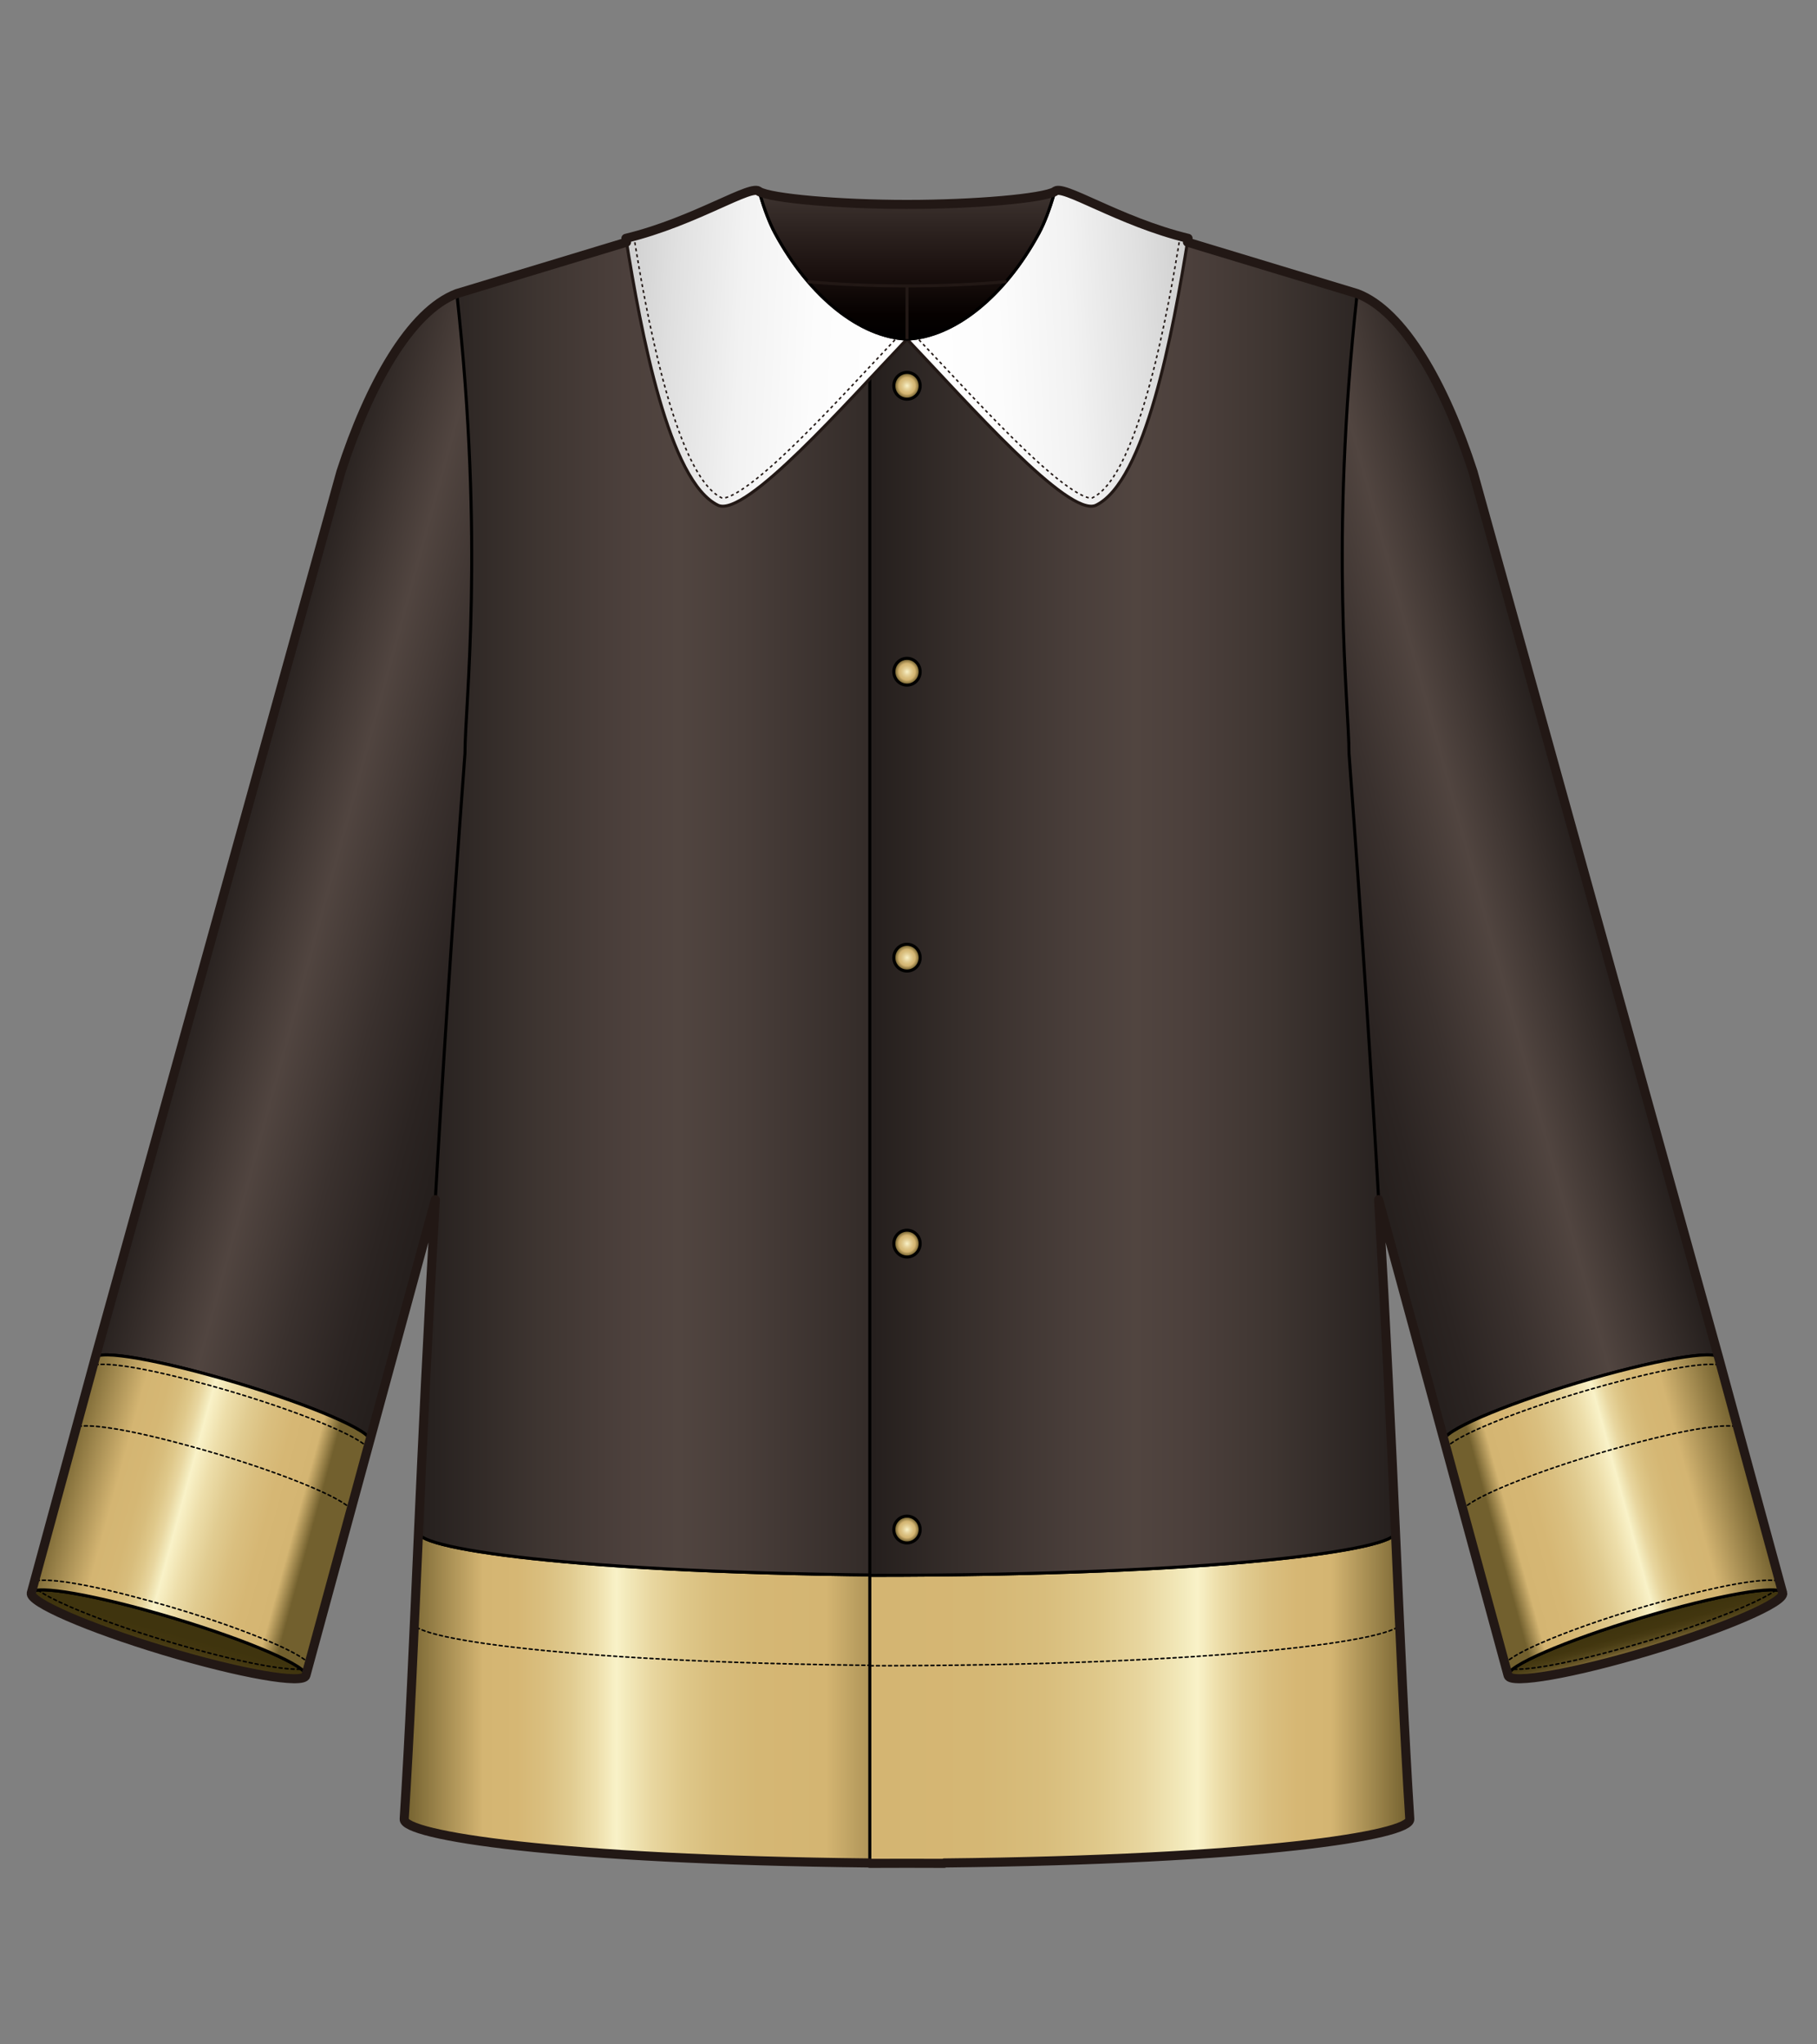 <?xml version="1.0" encoding="utf-8"?>
<!-- Generator: Adobe Illustrator 12.0.0, SVG Export Plug-In . SVG Version: 6.00 Build 51448)  -->
<!DOCTYPE svg PUBLIC "-//W3C//DTD SVG 1.1//EN" "http://www.w3.org/Graphics/SVG/1.1/DTD/svg11.dtd">
<svg  version="1.1" id="レイヤー_1" xmlns="http://www.w3.org/2000/svg" xmlns:xlink="http://www.w3.org/1999/xlink" width="600" height="675" viewBox="0 0 600 675"
	 overflow="visible" enable-background="new 0 0 600 675" xml:space="preserve">
<rect x="0" y="0" width="600" height="675" fill="#808080" stroke="none"/>
<g id="flatcollarjacket">
	<rect fill="none" width="600" height="675"/>
	<g>
		
			<linearGradient id="XMLID_24_" gradientUnits="userSpaceOnUse" x1="10689.56" y1="560.596" x2="10867.873" y2="560.596" gradientTransform="matrix(-1 0 0 1 11001.342 0)">
			<stop  offset="0.006" style="stop-color:#72602E"/>
			<stop  offset="0.219" style="stop-color:#D4B572"/>
			<stop  offset="0.347" style="stop-color:#D5B774"/>
			<stop  offset="0.423" style="stop-color:#D8BD7C"/>
			<stop  offset="0.485" style="stop-color:#DFC88A"/>
			<stop  offset="0.54" style="stop-color:#E8D69F"/>
			<stop  offset="0.59" style="stop-color:#F3EABC"/>
			<stop  offset="0.607" style="stop-color:#F9F2C8"/>
			<stop  offset="0.645" style="stop-color:#EDDEAA"/>
			<stop  offset="0.691" style="stop-color:#E1CC91"/>
			<stop  offset="0.739" style="stop-color:#DABF7F"/>
			<stop  offset="0.791" style="stop-color:#D6B774"/>
			<stop  offset="0.854" style="stop-color:#D4B572"/>
			<stop  offset="1" style="stop-color:#72602E"/>
		</linearGradient>
		<path fill="url(#XMLID_24_)" stroke="#000000" stroke-linecap="round" stroke-linejoin="round" d="M311.781,615.235v-95.09
			c-116.336,0-174.026-8.527-173.585-14.188c-1.643,36.44-2.894,66.066-4.725,94.672
			C133.017,606.458,192.025,615.235,311.781,615.235z"/>
		
			<linearGradient id="XMLID_25_" gradientUnits="userSpaceOnUse" x1="-13597.267" y1="222.065" x2="-13593.352" y2="211.31" gradientTransform="matrix(0.997 -0.082 0.082 0.997 13588.407 -787.101)">
			<stop  offset="0.006" style="stop-color:#D4B572"/>
			<stop  offset="0.028" style="stop-color:#CAAC69"/>
			<stop  offset="0.124" style="stop-color:#A2884C"/>
			<stop  offset="0.227" style="stop-color:#816C37"/>
			<stop  offset="0.338" style="stop-color:#685628"/>
			<stop  offset="0.457" style="stop-color:#55471C"/>
			<stop  offset="0.591" style="stop-color:#493C14"/>
			<stop  offset="0.75" style="stop-color:#42360F"/>
			<stop  offset="1" style="stop-color:#3F340E"/>
		</linearGradient>
		<path fill="url(#XMLID_25_)" stroke="#000000" stroke-linecap="round" stroke-linejoin="round" d="M100.996,553.24
			c-0.812,2.983-21.765-0.7-46.8-8.229c-25.035-7.53-44.669-16.053-43.858-19.036c0.81-2.984,21.764,0.7,46.798,8.229
			C82.172,541.733,101.807,550.256,100.996,553.24z"/>
		<path fill="none" stroke="#000000" stroke-linecap="round" stroke-linejoin="round" d="M31.445,448.383
			c0.812-2.984,21.766,0.7,46.8,8.23c25.037,7.529,44.671,16.052,43.862,19.036"/>
		
			<linearGradient id="XMLID_26_" gradientUnits="userSpaceOnUse" x1="-13548.933" y1="-49.471" x2="-13460" y2="-17.102" gradientTransform="matrix(0.997 -0.082 0.082 0.997 13588.407 -787.101)">
			<stop  offset="0.006" style="stop-color:#251F1D"/>
			<stop  offset="0.382" style="stop-color:#514540"/>
			<stop  offset="0.647" style="stop-color:#3A312E"/>
			<stop  offset="0.869" style="stop-color:#2B2422"/>
			<stop  offset="1" style="stop-color:#251F1D"/>
		</linearGradient>
		<path fill="url(#XMLID_26_)" stroke="#000000" stroke-linecap="round" stroke-linejoin="round" d="M180.437,261.264
			l-58.329,214.386c0.81-2.983-18.825-11.507-43.862-19.036c-25.033-7.529-45.987-11.213-46.8-8.23l81.133-292.588
			c9.229-28.495,22.858-53.028,38.271-58.857c6.469-2.447,23.507,19.562,29.722,21.737L180.437,261.264z"/>
		
			<linearGradient id="XMLID_27_" gradientUnits="userSpaceOnUse" x1="-13625.373" y1="160.542" x2="-13536.318" y2="192.956" gradientTransform="matrix(0.997 -0.082 0.082 0.997 13588.407 -787.101)">
			<stop  offset="0.006" style="stop-color:#72602E"/>
			<stop  offset="0.219" style="stop-color:#D4B572"/>
			<stop  offset="0.297" style="stop-color:#D5B774"/>
			<stop  offset="0.343" style="stop-color:#D8BD7C"/>
			<stop  offset="0.381" style="stop-color:#DFC88A"/>
			<stop  offset="0.415" style="stop-color:#E8D69F"/>
			<stop  offset="0.445" style="stop-color:#F3EABC"/>
			<stop  offset="0.455" style="stop-color:#F9F2C8"/>
			<stop  offset="0.517" style="stop-color:#EDDEAA"/>
			<stop  offset="0.591" style="stop-color:#E1CC91"/>
			<stop  offset="0.669" style="stop-color:#DABF7F"/>
			<stop  offset="0.753" style="stop-color:#D6B774"/>
			<stop  offset="0.854" style="stop-color:#D4B572"/>
			<stop  offset="0.916" style="stop-color:#72602E"/>
		</linearGradient>
		<path fill="url(#XMLID_27_)" stroke="#000000" stroke-linecap="round" stroke-linejoin="round" d="M31.445,448.383
			c0.813-2.982,21.768,0.701,46.8,8.23c25.037,7.529,44.671,16.053,43.862,19.036l-21.112,77.591
			c0.812-2.984-18.823-11.507-43.86-19.036c-25.035-7.529-45.988-11.214-46.798-8.229L31.445,448.383z"/>
		<path fill="none" stroke="#000000" stroke-width="0.5" stroke-linecap="round" stroke-linejoin="round" stroke-dasharray="1" d="
			M102.091,549.217c-1.89-1.847-5.582-3.971-12.223-6.852c-8.365-3.63-19.682-7.648-31.875-11.314
			C51.505,529.1,20.924,520.157,11.416,522"/>
		<path fill="none" stroke="#000000" stroke-width="0.5" stroke-linecap="round" stroke-linejoin="round" stroke-dasharray="1" d="
			M121.486,477.933c-1.889-1.847-5.585-3.97-12.228-6.852c-8.359-3.63-19.68-7.648-31.869-11.315
			c-6.482-1.949-37.021-10.877-46.556-9.053"/>
		<path fill="none" stroke="#000000" stroke-width="0.5" stroke-linecap="round" stroke-linejoin="round" stroke-dasharray="1" d="
			M12.545,525.006c2.14,1.54,5.512,3.313,10.637,5.537c8.362,3.629,19.683,7.648,31.87,11.314c6.07,1.826,33.223,9.767,44.486,9.275
			"/>
		<path fill="none" stroke="#000000" stroke-width="0.5" stroke-linecap="round" stroke-linejoin="round" stroke-dasharray="1" d="
			M115.956,498.254c-1.888-1.846-5.584-3.969-12.223-6.851c-8.365-3.63-19.684-7.647-31.873-11.314
			c-6.489-1.95-37.069-10.892-46.578-9.05"/>
		<path fill="none" stroke="#000000" stroke-width="0.5" stroke-linecap="round" stroke-linejoin="round" stroke-dasharray="1" d="
			M136.401,535.797c-0.438,5.662,59.044,14.189,175.38,14.189"/>
		
			<linearGradient id="XMLID_28_" gradientUnits="userSpaceOnUse" x1="10689.56" y1="293.319" x2="10863.148" y2="293.319" gradientTransform="matrix(-1 0 0 1 11001.342 0)">
			<stop  offset="0.006" style="stop-color:#251F1D"/>
			<stop  offset="0.161" style="stop-color:#352D2A"/>
			<stop  offset="0.385" style="stop-color:#493E3A"/>
			<stop  offset="0.506" style="stop-color:#514540"/>
			<stop  offset="0.607" style="stop-color:#4C403C"/>
			<stop  offset="0.77" style="stop-color:#3E3531"/>
			<stop  offset="0.974" style="stop-color:#282220"/>
			<stop  offset="1" style="stop-color:#251F1D"/>
		</linearGradient>
		<path fill="url(#XMLID_28_)" stroke="#000000" stroke-linecap="round" stroke-linejoin="round" d="M251.313,66.492L150.849,96.938
			c9.188,83.407,2.694,135.457,2.694,151.781c-8.961,120.506-12.674,197.904-15.347,257.238
			c-0.44,5.661,57.25,14.188,173.585,14.188V114.339l-10.414-2.364c-14.824,0.043-32.844-12.302-44.725-32.894
			c-1.893-3.276-3.64-7.582-5.333-12.587L251.313,66.492z"/>
		
			<radialGradient id="XMLID_29_" cx="10791.525" cy="127.378" r="4.426" gradientTransform="matrix(-0.983 0 0 1 10906.491 0)" gradientUnits="userSpaceOnUse">
			<stop  offset="0" style="stop-color:#F9F2C8"/>
			<stop  offset="0.267" style="stop-color:#E5D199"/>
			<stop  offset="0.486" style="stop-color:#D8BD7C"/>
			<stop  offset="0.612" style="stop-color:#D4B572"/>
			<stop  offset="0.916" style="stop-color:#72602E"/>
		</radialGradient>
		
			<ellipse fill="url(#XMLID_29_)" stroke="#000000" stroke-linecap="round" stroke-linejoin="round" cx="299.502" cy="127.379" rx="4.35" ry="4.425"/>
		
			<radialGradient id="XMLID_30_" cx="10791.525" cy="221.788" r="4.426" gradientTransform="matrix(-0.983 0 0 1 10906.491 0)" gradientUnits="userSpaceOnUse">
			<stop  offset="0" style="stop-color:#F9F2C8"/>
			<stop  offset="0.267" style="stop-color:#E5D199"/>
			<stop  offset="0.486" style="stop-color:#D8BD7C"/>
			<stop  offset="0.612" style="stop-color:#D4B572"/>
			<stop  offset="0.916" style="stop-color:#72602E"/>
		</radialGradient>
		
			<ellipse fill="url(#XMLID_30_)" stroke="#000000" stroke-linecap="round" stroke-linejoin="round" cx="299.502" cy="221.789" rx="4.35" ry="4.425"/>
		
			<radialGradient id="XMLID_31_" cx="10791.525" cy="316.197" r="4.426" gradientTransform="matrix(-0.983 0 0 1 10906.491 0)" gradientUnits="userSpaceOnUse">
			<stop  offset="0" style="stop-color:#F9F2C8"/>
			<stop  offset="0.267" style="stop-color:#E5D199"/>
			<stop  offset="0.486" style="stop-color:#D8BD7C"/>
			<stop  offset="0.612" style="stop-color:#D4B572"/>
			<stop  offset="0.916" style="stop-color:#72602E"/>
		</radialGradient>
		
			<ellipse fill="url(#XMLID_31_)" stroke="#000000" stroke-linecap="round" stroke-linejoin="round" cx="299.502" cy="316.197" rx="4.35" ry="4.426"/>
		
			<radialGradient id="XMLID_32_" cx="10791.525" cy="410.607" r="4.426" gradientTransform="matrix(-0.983 0 0 1 10906.491 0)" gradientUnits="userSpaceOnUse">
			<stop  offset="0" style="stop-color:#F9F2C8"/>
			<stop  offset="0.267" style="stop-color:#E5D199"/>
			<stop  offset="0.486" style="stop-color:#D8BD7C"/>
			<stop  offset="0.612" style="stop-color:#D4B572"/>
			<stop  offset="0.916" style="stop-color:#72602E"/>
		</radialGradient>
		
			<ellipse fill="url(#XMLID_32_)" stroke="#000000" stroke-linecap="round" stroke-linejoin="round" cx="299.502" cy="410.606" rx="4.35" ry="4.427"/>
		
			<radialGradient id="XMLID_33_" cx="10791.525" cy="505.016" r="4.426" gradientTransform="matrix(-0.983 0 0 1 10906.491 0)" gradientUnits="userSpaceOnUse">
			<stop  offset="0" style="stop-color:#F9F2C8"/>
			<stop  offset="0.267" style="stop-color:#E5D199"/>
			<stop  offset="0.486" style="stop-color:#D8BD7C"/>
			<stop  offset="0.612" style="stop-color:#D4B572"/>
			<stop  offset="0.916" style="stop-color:#72602E"/>
		</radialGradient>
		
			<ellipse fill="url(#XMLID_33_)" stroke="#000000" stroke-linecap="round" stroke-linejoin="round" cx="299.502" cy="505.017" rx="4.35" ry="4.426"/>
		<linearGradient id="XMLID_34_" gradientUnits="userSpaceOnUse" x1="287.222" y1="560.596" x2="465.534" y2="560.596">
			<stop  offset="0.006" style="stop-color:#D4B572"/>
			<stop  offset="0.204" style="stop-color:#D5B774"/>
			<stop  offset="0.322" style="stop-color:#D8BD7C"/>
			<stop  offset="0.419" style="stop-color:#DFC88A"/>
			<stop  offset="0.504" style="stop-color:#E8D69F"/>
			<stop  offset="0.581" style="stop-color:#F3EABC"/>
			<stop  offset="0.607" style="stop-color:#F9F2C8"/>
			<stop  offset="0.645" style="stop-color:#EDDEAA"/>
			<stop  offset="0.691" style="stop-color:#E1CC91"/>
			<stop  offset="0.739" style="stop-color:#DABF7F"/>
			<stop  offset="0.791" style="stop-color:#D6B774"/>
			<stop  offset="0.854" style="stop-color:#D4B572"/>
			<stop  offset="1" style="stop-color:#72602E"/>
		</linearGradient>
		<path fill="url(#XMLID_34_)" stroke="#000000" stroke-linecap="round" stroke-linejoin="round" d="M287.222,615.235v-95.09
			c116.336,0,174.025-8.527,173.587-14.188c1.643,36.44,2.893,66.066,4.723,94.672C465.987,606.458,406.978,615.235,287.222,615.235
			z"/>
		
			<linearGradient id="XMLID_35_" gradientUnits="userSpaceOnUse" x1="-3230.144" y1="1071.863" x2="-3226.229" y2="1061.108" gradientTransform="matrix(-0.997 -0.082 -0.082 0.997 -2587.066 -787.101)">
			<stop  offset="0.006" style="stop-color:#D4B572"/>
			<stop  offset="0.028" style="stop-color:#CAAC69"/>
			<stop  offset="0.124" style="stop-color:#A2884C"/>
			<stop  offset="0.227" style="stop-color:#816C37"/>
			<stop  offset="0.338" style="stop-color:#685628"/>
			<stop  offset="0.457" style="stop-color:#55471C"/>
			<stop  offset="0.591" style="stop-color:#493C14"/>
			<stop  offset="0.75" style="stop-color:#42360F"/>
			<stop  offset="1" style="stop-color:#3F340E"/>
		</linearGradient>
		<path fill="url(#XMLID_35_)" stroke="#000000" stroke-linecap="round" stroke-linejoin="round" d="M498.007,553.24
			c0.812,2.983,21.766-0.7,46.8-8.229c25.035-7.53,44.672-16.053,43.861-19.036c-0.813-2.984-21.767,0.7-46.801,8.229
			C516.83,541.733,497.195,550.256,498.007,553.24z"/>
		<path fill="none" stroke="#000000" stroke-linecap="round" stroke-linejoin="round" d="M567.557,448.383
			c-0.811-2.984-21.764,0.7-46.8,8.23c-25.036,7.529-44.671,16.052-43.861,19.036"/>
		
			<linearGradient id="XMLID_36_" gradientUnits="userSpaceOnUse" x1="-3181.809" y1="800.327" x2="-3092.877" y2="832.696" gradientTransform="matrix(-0.997 -0.082 -0.082 0.997 -2587.066 -787.101)">
			<stop  offset="0.006" style="stop-color:#251F1D"/>
			<stop  offset="0.382" style="stop-color:#514540"/>
			<stop  offset="0.647" style="stop-color:#3A312E"/>
			<stop  offset="0.869" style="stop-color:#2B2422"/>
			<stop  offset="1" style="stop-color:#251F1D"/>
		</linearGradient>
		<path fill="url(#XMLID_36_)" stroke="#000000" stroke-linecap="round" stroke-linejoin="round" d="M418.565,261.264l58.33,214.386
			c-0.81-2.983,18.827-11.507,43.861-19.036c25.036-7.529,45.987-11.213,46.8-8.23l-81.131-292.588
			c-9.231-28.495-22.857-53.028-38.273-58.857c-6.468-2.447-23.506,19.562-29.721,21.737L418.565,261.264z"/>
		
			<linearGradient id="XMLID_37_" gradientUnits="userSpaceOnUse" x1="-3258.248" y1="1010.341" x2="-3169.193" y2="1042.754" gradientTransform="matrix(-0.997 -0.082 -0.082 0.997 -2587.066 -787.101)">
			<stop  offset="0.006" style="stop-color:#72602E"/>
			<stop  offset="0.219" style="stop-color:#D4B572"/>
			<stop  offset="0.297" style="stop-color:#D5B774"/>
			<stop  offset="0.343" style="stop-color:#D8BD7C"/>
			<stop  offset="0.381" style="stop-color:#DFC88A"/>
			<stop  offset="0.415" style="stop-color:#E8D69F"/>
			<stop  offset="0.445" style="stop-color:#F3EABC"/>
			<stop  offset="0.455" style="stop-color:#F9F2C8"/>
			<stop  offset="0.517" style="stop-color:#EDDEAA"/>
			<stop  offset="0.591" style="stop-color:#E1CC91"/>
			<stop  offset="0.669" style="stop-color:#DABF7F"/>
			<stop  offset="0.753" style="stop-color:#D6B774"/>
			<stop  offset="0.854" style="stop-color:#D4B572"/>
			<stop  offset="0.916" style="stop-color:#72602E"/>
		</linearGradient>
		<path fill="url(#XMLID_37_)" stroke="#000000" stroke-linecap="round" stroke-linejoin="round" d="M567.557,448.383
			c-0.813-2.982-21.764,0.701-46.8,8.23c-25.034,7.529-44.671,16.053-43.861,19.036l21.111,77.591
			c-0.812-2.984,18.823-11.507,43.86-19.036c25.034-7.529,45.988-11.214,46.801-8.229L567.557,448.383z"/>
		<path fill="none" stroke="#000000" stroke-width="0.5" stroke-linecap="round" stroke-linejoin="round" stroke-dasharray="1" d="
			M496.912,549.217c1.889-1.847,5.583-3.971,12.222-6.852c8.365-3.63,19.683-7.648,31.876-11.314
			c6.488-1.951,37.067-10.894,46.577-9.051"/>
		<path fill="none" stroke="#000000" stroke-width="0.5" stroke-linecap="round" stroke-linejoin="round" stroke-dasharray="1" d="
			M477.517,477.933c1.888-1.847,5.585-3.97,12.227-6.852c8.362-3.63,19.679-7.648,31.87-11.315
			c6.482-1.949,37.02-10.877,46.557-9.053"/>
		<path fill="none" stroke="#000000" stroke-width="0.5" stroke-linecap="round" stroke-linejoin="round" stroke-dasharray="1" d="
			M586.458,525.006c-2.14,1.54-5.511,3.313-10.636,5.537c-8.364,3.629-19.683,7.648-31.872,11.314
			c-6.07,1.826-33.222,9.767-44.485,9.275"/>
		<path fill="none" stroke="#000000" stroke-width="0.5" stroke-linecap="round" stroke-linejoin="round" stroke-dasharray="1" d="
			M483.045,498.254c1.891-1.846,5.587-3.969,12.227-6.851c8.362-3.63,19.683-7.647,31.872-11.314
			c6.488-1.95,37.067-10.892,46.576-9.05"/>
		<path fill="none" stroke="#000000" stroke-width="0.5" stroke-linecap="round" stroke-linejoin="round" stroke-dasharray="1" d="
			M462.6,535.797c0.439,5.662-59.042,14.189-175.378,14.189"/>
		<linearGradient id="XMLID_38_" gradientUnits="userSpaceOnUse" x1="287.222" y1="293.319" x2="460.811" y2="293.319">
			<stop  offset="0.006" style="stop-color:#251F1D"/>
			<stop  offset="0.161" style="stop-color:#352D2A"/>
			<stop  offset="0.385" style="stop-color:#493E3A"/>
			<stop  offset="0.506" style="stop-color:#514540"/>
			<stop  offset="0.607" style="stop-color:#4C403C"/>
			<stop  offset="0.77" style="stop-color:#3E3531"/>
			<stop  offset="0.974" style="stop-color:#282220"/>
			<stop  offset="1" style="stop-color:#251F1D"/>
		</linearGradient>
		<path fill="url(#XMLID_38_)" stroke="#000000" stroke-linecap="round" stroke-linejoin="round" d="M347.688,66.492l100.465,30.445
			c-9.185,83.407-2.691,135.457-2.691,151.781c8.96,120.506,12.673,197.904,15.348,257.238
			c0.438,5.661-57.251,14.188-173.587,14.188V114.339l10.417-2.364c14.821,0.043,32.839-12.302,44.725-32.894
			c1.891-3.276,3.635-7.582,5.328-12.587L347.688,66.492z"/>
		
			<linearGradient id="XMLID_39_" gradientUnits="userSpaceOnUse" x1="-41.32" y1="-141.984" x2="52.917" y2="-141.984" gradientTransform="matrix(0.999 -0.046 0.046 0.999 347.523 257.471)">
			<stop  offset="0" style="stop-color:#FFFFFF"/>
			<stop  offset="0.319" style="stop-color:#FCFCFC"/>
			<stop  offset="0.581" style="stop-color:#F2F2F2"/>
			<stop  offset="0.822" style="stop-color:#E0E0E0"/>
			<stop  offset="1" style="stop-color:#CFCFCF"/>
		</linearGradient>
		<path fill="url(#XMLID_39_)" stroke="#221815" stroke-linejoin="round" d="M392.32,78.694
			c-4.981,31.017-14.133,80.374-30.481,88.158c-9.105,3.955-42.069-33.569-62.337-54.88c15.418-0.674,32.16-13.879,43.592-35.024
			c1.819-3.363,3.442-7.75,4.977-12.832C347.82,58.54,367.854,72.789,392.32,78.694z"/>
		
			<radialGradient id="XMLID_40_" cx="208.641" cy="127.378" r="4.426" gradientTransform="matrix(0.983 0 0 1 94.429 0)" gradientUnits="userSpaceOnUse">
			<stop  offset="0" style="stop-color:#F9F2C8"/>
			<stop  offset="0.267" style="stop-color:#E5D199"/>
			<stop  offset="0.486" style="stop-color:#D8BD7C"/>
			<stop  offset="0.612" style="stop-color:#D4B572"/>
			<stop  offset="0.916" style="stop-color:#72602E"/>
		</radialGradient>
		
			<ellipse fill="url(#XMLID_40_)" stroke="#000000" stroke-linecap="round" stroke-linejoin="round" cx="299.502" cy="127.379" rx="4.35" ry="4.425"/>
		
			<radialGradient id="XMLID_41_" cx="208.641" cy="221.788" r="4.426" gradientTransform="matrix(0.983 0 0 1 94.429 0)" gradientUnits="userSpaceOnUse">
			<stop  offset="0" style="stop-color:#F9F2C8"/>
			<stop  offset="0.267" style="stop-color:#E5D199"/>
			<stop  offset="0.486" style="stop-color:#D8BD7C"/>
			<stop  offset="0.612" style="stop-color:#D4B572"/>
			<stop  offset="0.916" style="stop-color:#72602E"/>
		</radialGradient>
		
			<ellipse fill="url(#XMLID_41_)" stroke="#000000" stroke-linecap="round" stroke-linejoin="round" cx="299.502" cy="221.789" rx="4.35" ry="4.425"/>
		
			<radialGradient id="XMLID_42_" cx="208.641" cy="316.197" r="4.426" gradientTransform="matrix(0.983 0 0 1 94.429 0)" gradientUnits="userSpaceOnUse">
			<stop  offset="0" style="stop-color:#F9F2C8"/>
			<stop  offset="0.267" style="stop-color:#E5D199"/>
			<stop  offset="0.486" style="stop-color:#D8BD7C"/>
			<stop  offset="0.612" style="stop-color:#D4B572"/>
			<stop  offset="0.916" style="stop-color:#72602E"/>
		</radialGradient>
		
			<ellipse fill="url(#XMLID_42_)" stroke="#000000" stroke-linecap="round" stroke-linejoin="round" cx="299.502" cy="316.197" rx="4.35" ry="4.426"/>
		
			<radialGradient id="XMLID_43_" cx="208.641" cy="410.607" r="4.426" gradientTransform="matrix(0.983 0 0 1 94.429 0)" gradientUnits="userSpaceOnUse">
			<stop  offset="0" style="stop-color:#F9F2C8"/>
			<stop  offset="0.267" style="stop-color:#E5D199"/>
			<stop  offset="0.486" style="stop-color:#D8BD7C"/>
			<stop  offset="0.612" style="stop-color:#D4B572"/>
			<stop  offset="0.916" style="stop-color:#72602E"/>
		</radialGradient>
		
			<ellipse fill="url(#XMLID_43_)" stroke="#000000" stroke-linecap="round" stroke-linejoin="round" cx="299.502" cy="410.606" rx="4.35" ry="4.427"/>
		
			<radialGradient id="XMLID_44_" cx="208.641" cy="505.016" r="4.426" gradientTransform="matrix(0.983 0 0 1 94.429 0)" gradientUnits="userSpaceOnUse">
			<stop  offset="0" style="stop-color:#F9F2C8"/>
			<stop  offset="0.267" style="stop-color:#E5D199"/>
			<stop  offset="0.486" style="stop-color:#D8BD7C"/>
			<stop  offset="0.612" style="stop-color:#D4B572"/>
			<stop  offset="0.916" style="stop-color:#72602E"/>
		</radialGradient>
		
			<ellipse fill="url(#XMLID_44_)" stroke="#000000" stroke-linecap="round" stroke-linejoin="round" cx="299.502" cy="505.017" rx="4.35" ry="4.426"/>
		
			<linearGradient id="XMLID_45_" gradientUnits="userSpaceOnUse" x1="10349.685" y1="333.36" x2="10443.922" y2="333.36" gradientTransform="matrix(-0.999 -0.046 -0.046 0.999 10653.818 257.471)">
			<stop  offset="0" style="stop-color:#FFFFFF"/>
			<stop  offset="0.319" style="stop-color:#FCFCFC"/>
			<stop  offset="0.581" style="stop-color:#F2F2F2"/>
			<stop  offset="0.822" style="stop-color:#E0E0E0"/>
			<stop  offset="1" style="stop-color:#CFCFCF"/>
		</linearGradient>
		<path fill="url(#XMLID_45_)" stroke="#221815" stroke-linejoin="round" d="M206.684,78.694
			c4.981,31.017,14.134,80.374,30.481,88.158c9.107,3.955,42.067-33.569,62.337-54.88c-15.417-0.674-32.161-13.879-43.592-35.024
			c-1.819-3.363-3.443-7.75-4.978-12.832C251.183,58.54,231.147,72.789,206.684,78.694z"/>
		<path fill="none" stroke="#221815" stroke-width="0.5" stroke-linejoin="round" stroke-dasharray="1" d="M209.291,78.028
			c3.465,21.437,13.296,78.868,29.044,86.366c0.276,0.118,3.883,1.094,18.996-12.806c9.727-8.948,20.971-20.978,30.891-31.59
			c0,0,5.163-5.504,7.865-8.379"/>
		<path fill="none" stroke="#221815" stroke-width="0.5" stroke-linejoin="round" stroke-dasharray="1" d="M389.712,78.028
			c-3.464,21.437-13.296,78.868-29.046,86.366c-0.276,0.118-3.884,1.094-18.993-12.806c-9.728-8.948-20.972-20.978-30.892-31.59
			c0,0-5.164-5.504-7.865-8.379"/>
		<linearGradient id="XMLID_46_" gradientUnits="userSpaceOnUse" x1="299.5" y1="63.215" x2="299.5" y2="111.973">
			<stop  offset="0.006" style="stop-color:#3E3430"/>
			<stop  offset="0.191" style="stop-color:#312724"/>
			<stop  offset="0.552" style="stop-color:#1A100E"/>
			<stop  offset="0.834" style="stop-color:#060100"/>
			<stop  offset="1" style="stop-color:#000000"/>
		</linearGradient>
		<path fill="url(#XMLID_46_)" stroke="#000000" stroke-linecap="round" stroke-linejoin="round" d="M299.502,111.973
			c15.418-0.674,32.16-13.879,43.592-35.024c1.819-3.363,3.442-7.75,4.977-12.832c-0.016-0.349,0.049-0.619,0.188-0.821l0.068-0.08
			c-3.794,2.275-26.356,4.286-48.826,4.286c-22.467,0-45.029-2.011-48.825-4.286l0.07,0.08c0.138,0.202,0.203,0.473,0.187,0.821
			c1.535,5.082,3.159,9.469,4.978,12.832C267.341,98.094,284.085,111.298,299.502,111.973z"/>
		<line fill="none" stroke="#221815" stroke-linejoin="round" x1="299.502" y1="111.973" x2="299.502" y2="94.406"/>
		<path fill="none" stroke="#221815" stroke-linejoin="round" d="M332.383,92.982c-9.137,0.862-21.023,1.424-32.883,1.424
			c-11.857,0-23.744-0.562-32.883-1.424"/>
		<path fill="none" stroke="#221815" stroke-width="3" stroke-linejoin="round" d="M588.668,525.975L587.587,522l0,0l0,0
			l-20.03-73.617l-81.131-292.588c-9.231-28.495-22.857-53.028-38.273-58.857l-56.036-16.981c0.069-0.423,0.138-0.846,0.204-1.262
			c-22.93-5.535-41.968-18.399-44.061-15.401l0.066-0.078c-3.794,2.275-26.356,4.286-48.826,4.286
			c-22.467,0-45.029-2.011-48.825-4.286l0.068,0.078c-2.095-2.996-21.131,9.866-44.06,15.401c0.065,0.416,0.134,0.839,0.203,1.262
			l-56.038,16.981c-15.413,5.829-29.042,30.363-38.271,58.857L31.445,448.383L11.416,522l0,0l0,0l-1.079,3.975
			c-0.812,2.983,18.823,11.506,43.858,19.036c25.036,7.529,45.989,11.213,46.8,8.229l1.095-4.024v0.001c0-0.001,0-0.002,0-0.002
			l13.865-50.961l0,0l0,0l5.53-20.322v0.001c0-0.001,0-0.001,0-0.001l0.621-2.282l21.642-79.548
			c-2.515,43.738-4.173,79.207-5.554,109.855c-1.643,36.44-2.894,66.066-4.725,94.672c-0.422,5.416,50.492,13.374,153.751,14.477
			v0.13c4.169,0,8.257-0.012,12.28-0.032c4.023,0.021,8.109,0.032,12.279,0.032v-0.13c103.259-1.103,154.175-9.061,153.75-14.477
			c-1.83-28.605-3.08-58.231-4.723-94.672c-1.383-30.648-3.04-66.117-5.556-109.855l21.643,79.548l0.623,2.282c0,0,0,0-0.002,0.001
			l0.002-0.001l5.526,20.322l0,0l0,0l13.867,50.961c0,0,0,0.001,0,0.002v-0.001l1.095,4.024c0.812,2.983,21.766-0.7,46.8-8.229
			C569.842,537.48,589.479,528.958,588.668,525.975z"/>
	</g>
</g>
</svg>
